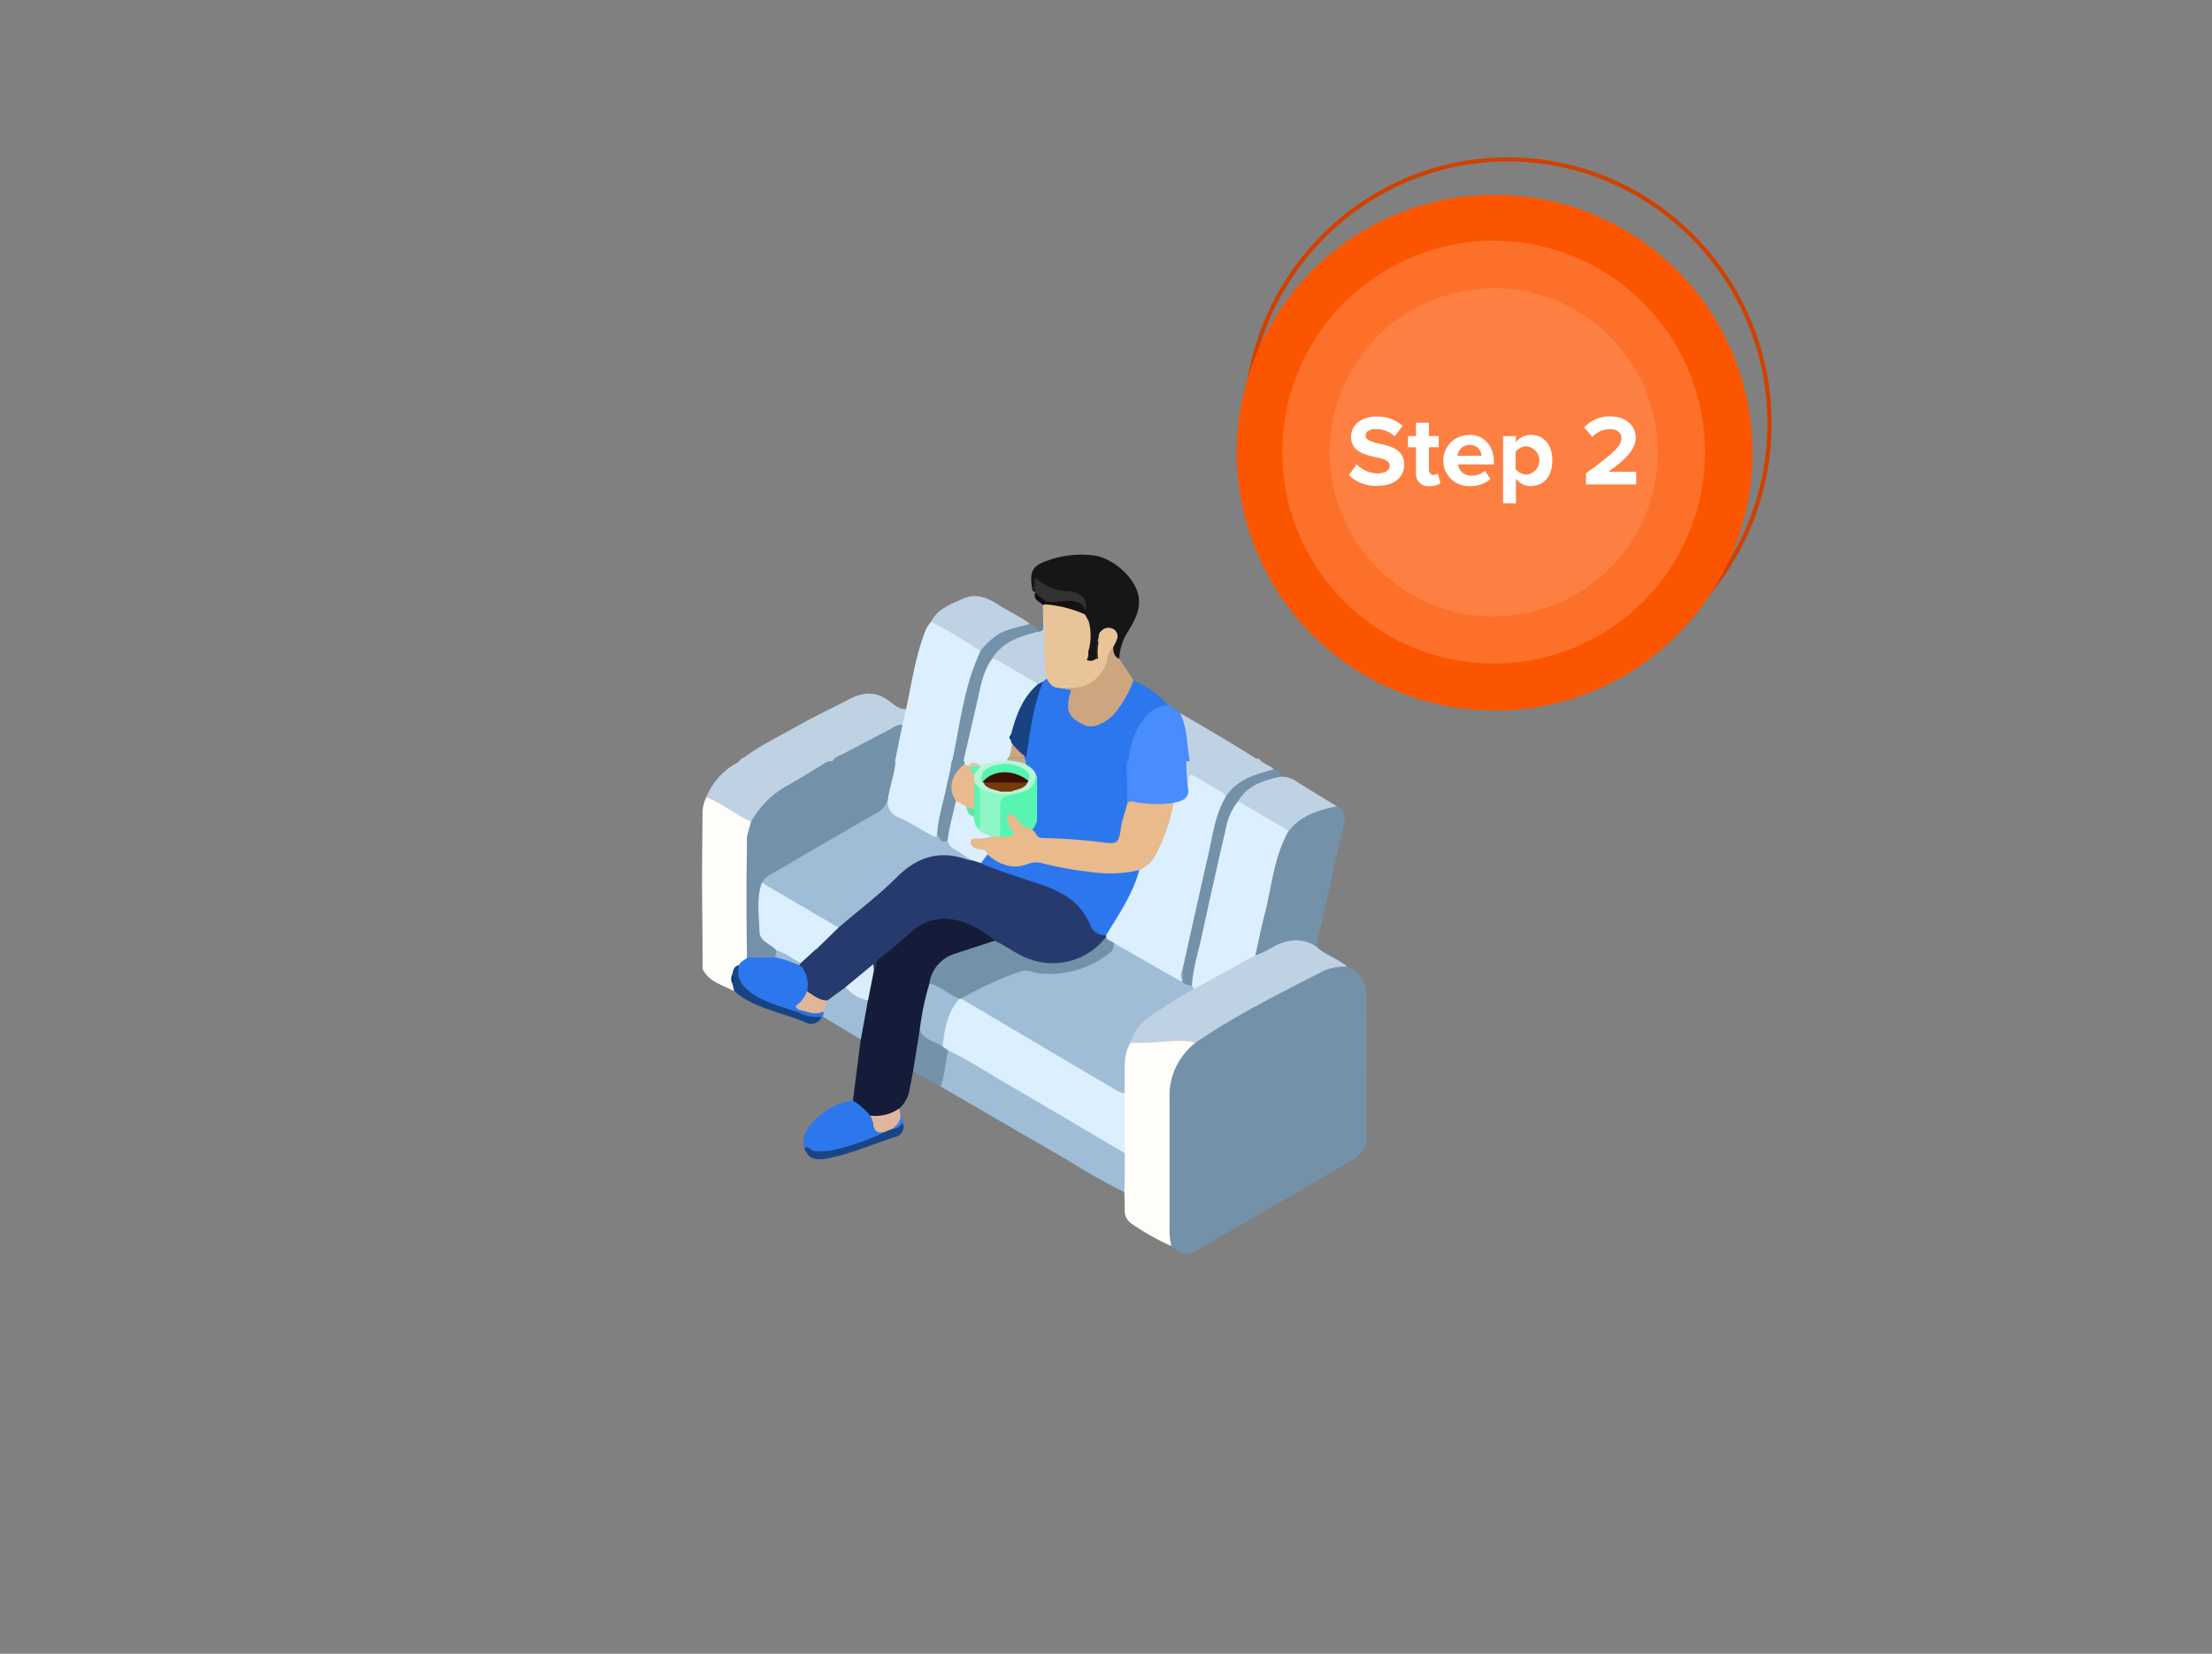 <svg id="Layer_1" data-name="Layer 1" xmlns="http://www.w3.org/2000/svg" xmlns:xlink="http://www.w3.org/1999/xlink" viewBox="0 0 396 296"><rect x="0" y="0" width="396" height="296" fill="#808080" stroke="none"/><defs><style>.cls-1,.cls-2{fill:none;}.cls-2{clip-path:url(#clip-path);}.cls-3{clip-path:url(#clip-path-4);}.cls-4{fill:#55f7b0;}.cls-5{clip-path:url(#clip-path-5);}.cls-6{fill:#82f9c5;}.cls-7{fill:#d04100;}.cls-8{fill:#fb5500;}.cls-9{fill:#fd7029;}.cls-10{fill:#fd7f42;}.cls-11{clip-path:url(#clip-path-6);}.cls-12{fill:#9cfdd3;}.cls-13{fill:#7491aa;}.cls-14{fill:#2c77ed;}.cls-15{fill:#bfd2e4;}.cls-16{fill:#dceffe;}.cls-17{fill:#488cfd;}.cls-18{fill:#7592ab;}.cls-19{fill:#dceefa;}.cls-20{fill:#2476ee;}.cls-21{fill:#c7a987;}.cls-22{fill:#141c3a;}.cls-23{fill:#fefdf9;}.cls-24{fill:#9fbdd7;}.cls-25{fill:#7492aa;}.cls-26{fill:#184484;}.cls-27{fill:#194585;}.cls-28{fill:#dfb69b;}.cls-29{fill:#fefefe;}.cls-30{fill:#2c73e2;}.cls-31{fill:#347bed;}.cls-32{fill:#718ea7;}.cls-33{fill:#9dbbd8;}.cls-34{fill:#e8ba8c;}.cls-35{fill:#57f4b2;}.cls-36{fill:#b6f6d6;}.cls-37{fill:#2b77ed;}.cls-38{fill:#2976f0;}.cls-39{fill:#e8ba8d;}.cls-40{fill:#e7c4a3;}.cls-41{fill:#273a6e;}.cls-42{fill:#dbedfc;}.cls-43{fill:#0d3b7e;}.cls-44{fill:#e0b69b;}.cls-45{fill:#213a6d;}.cls-46{fill:#8ff7c5;}.cls-47{fill:#bbfcde;}.cls-48{fill:#58f3b0;}.cls-49{fill:#3b1202;}.cls-50{fill:#763a08;}.cls-51{fill:#5df4b1;}.cls-52{fill:#6af0b0;}.cls-53{fill:#5be4a5;}.cls-54{fill:#cca681;}.cls-55{fill:#161616;}.cls-56{fill:#e9c498;}.cls-57{fill:#cda680;}.cls-58{fill:#323232;}.cls-59{fill:#0c0d11;}.cls-60{fill:#1e2320;}.cls-61{fill:#184282;}.cls-62{fill:#2175f3;}.cls-63{fill:#f1c897;}.cls-64{fill:#111211;}.cls-65{fill:#e8c49a;}.cls-66{fill:#2a2621;}.cls-67{fill:#f1cba0;}.cls-68{fill:#fff;}</style><clipPath id="clip-path"><rect class="cls-1" x="52.72" y="23.53" width="291" height="245"/></clipPath><clipPath id="clip-path-4"><path class="cls-2" d="M185.54,267.58c59,0,106.82-47.69,106.82-106.52S244.54,54.53,185.54,54.53,78.72,102.22,78.72,161.06s47.83,106.52,106.82,106.52Z"/></clipPath><clipPath id="clip-path-5"><path class="cls-2" d="M185.19,248.11A87.32,87.32,0,1,0,97.57,160.8a87.47,87.47,0,0,0,87.62,87.31Z"/></clipPath><clipPath id="clip-path-6"><path class="cls-2" d="M185.19,228.65a67.76,67.76,0,1,0-68.07-67.76,67.91,67.91,0,0,0,68.07,67.76Z"/></clipPath></defs><g class="cls-3"><rect class="cls-4" x="73.72" y="49.53" width="223.64" height="223.05"/></g><g class="cls-5"><rect class="cls-6" x="92.57" y="68.48" width="185.24" height="184.63"/></g><path class="cls-7" d="M269.92,123.49c-26,0-47.23-21.38-47.23-47.67s21.19-47.66,47.23-47.66,47.24,21.38,47.24,47.66S296,123.49,269.92,123.49Zm0-94.59c-25.63,0-46.48,21.05-46.48,46.92s20.85,46.92,46.48,46.92,46.49-21,46.49-46.92S295.56,28.9,269.92,28.9Z"/><path class="cls-8" d="M267.71,127.21A46.17,46.17,0,1,0,221.41,81a46.23,46.23,0,0,0,46.3,46.17Z"/><path class="cls-9" d="M267.56,118.77a37.84,37.84,0,1,0-38-37.84,37.9,37.9,0,0,0,38,37.84Z"/><path class="cls-10" d="M267.56,110.33A29.37,29.37,0,1,0,238.05,81a29.43,29.43,0,0,0,29.51,29.36Z"/><g class="cls-11"><rect class="cls-12" x="112.12" y="88.13" width="146.14" height="145.51"/></g><path class="cls-13" d="M149.07,135.74H160.4a2.06,2.06,0,0,1,.43,2.12c-.35,1.59-.63,3.2-1.11,4.76-.39,1.88-1.64,3-3.27,3.89-5.85,3.34-11.66,6.75-17.47,10.17a4.83,4.83,0,0,0-2.13,1.77c-.65,2.32-.41,4.7-.38,7.06a3.36,3.36,0,0,0,1.36,2.72,3.62,3.62,0,0,1,1.53,1.89,1.8,1.8,0,0,1-.71,1.63,5.6,5.6,0,0,1-4.73-.22,3.28,3.28,0,0,1-.34-2.08c0-4.63,0-9.26,0-13.89a17.69,17.69,0,0,0-.43-4.42,7,7,0,0,1,.68-3.94,13.71,13.71,0,0,1,5.47-6.29c1.76-1.15,3.56-2.24,5.36-3.34A15.42,15.42,0,0,1,149.07,135.74Z"/><path class="cls-14" d="M201.38,135.74h.34a2.3,2.3,0,0,1,.7,1.94c0,1.91.09,3.84-.09,5.75a5.54,5.54,0,0,1-1.11,4.08,2.7,2.7,0,0,0-.73,1.6c-.36,1.57-1,2-2.63,1.72-2.54-.54-5.14-.49-7.7-.84-1.2-.17-2.38.4-3.59.45a2.27,2.27,0,0,1-2.09-1.86,2.9,2.9,0,0,1,.76-1.74,21.61,21.61,0,0,0,.08-7.65,3.19,3.19,0,0,1-.31-.33c-.3-.94-1.46-1.22-1.67-2.23a1.16,1.16,0,0,1,.38-.89h17.33c.39,2.4,0,4.82.17,6.74C201.36,140.56,201,138.14,201.38,135.74Z"/><path class="cls-15" d="M149.07,135.74c-2.6,1.58-5.18,3.19-7.82,4.71a16.55,16.55,0,0,0-6.79,6.63,1.27,1.27,0,0,1-1.4,0c-2-1.11-4-2.25-5.94-3.46a2.53,2.53,0,0,1-.69-.9,12.28,12.28,0,0,1,5.2-6,2.26,2.26,0,0,0,1.11-1Z"/><path class="cls-16" d="M159,142.73c.39-2.34,1.27-4.59,1.36-7h10a1.75,1.75,0,0,1,.36,1.83c-1,3.87-1.5,7.87-2.44,11.76a1.18,1.18,0,0,1-1.87.67,70.58,70.58,0,0,1-6.79-3.81C158.26,145.28,158.92,143.94,159,142.73Z"/><path class="cls-17" d="M201.81,143.83l-.09-8.09h10.66a1.79,1.79,0,0,1,.65,1.79,7.37,7.37,0,0,0,.3,3.1c0,2.52-.53,3.17-3.15,3.62C207.36,144.72,204.55,144.94,201.81,143.83Z"/><path class="cls-15" d="M212.66,140.78a28.31,28.31,0,0,1-.28-5h13c.68,1,2,1.12,2.72,2,0,.63-.51.81-1,.93a13.11,13.11,0,0,0-6.89,3.89,1.08,1.08,0,0,1-.75.29,28.52,28.52,0,0,1-4.28-2.48C214.1,139.73,213.37,139.69,212.66,140.78Z"/><path class="cls-18" d="M167.76,149.39c.17-3.17,1.26-6.16,1.81-9.26a24.12,24.12,0,0,0,.83-4.39h2.33a1.12,1.12,0,0,1,.32,1,1.45,1.45,0,0,1-.37.73,5.47,5.47,0,0,0-1.14,6.1,23.35,23.35,0,0,1-1.5,7C168.56,151.37,168.12,151.16,167.76,149.39Z"/><path class="cls-19" d="M172.66,136.78l.07-1h7.33a.39.39,0,0,1,0,.48,25.69,25.69,0,0,1-4.36,1.3,3.07,3.07,0,0,0-2.43-.17C172.94,137.3,172.65,137.19,172.66,136.78Z"/><path class="cls-20" d="M201.38,135.74v6.77h-.33v-6.77Z"/><path class="cls-21" d="M180.12,136.06a1.8,1.8,0,0,0-.06-.32h3.66l-.13,1A3.66,3.66,0,0,1,180.12,136.06Z"/><path class="cls-13" d="M241.07,173c3,1,3.54,3.43,3.56,6.09.05,6.58,0,13.17,0,19.76,0,.71,0,1.43,0,2.15s-.06,1.33,0,2a4.71,4.71,0,0,1-2.72,4.72c-2.58,1.41-5.06,3-7.58,4.49l-15.71,9.05c-1.34.77-2.68,1.56-4,2.34-2,1.17-3.1,1-4.92-.59a2.93,2.93,0,0,1-1-2.49c0-8.43-.11-16.86.06-25.29a10.36,10.36,0,0,1,4.63-8.76,38.42,38.42,0,0,1,7.16-4.76c5.15-3,10.49-5.72,15.81-8.43A4.81,4.81,0,0,1,241.07,173Z"/><path class="cls-22" d="M163.46,191.75c-.26,1.35-.5,2.7-.79,4A5.8,5.8,0,0,1,161,198.4c-1.16,1.81-2.46,2.25-5.12,1.75-1.33-.78-2.69-1.55-3.19-3.17q.71-5.44,1.4-10.9c-.62-2.44.25-4.73.73-7.06a22.55,22.55,0,0,1,1-5.34c.5-2.75,2.86-4,4.72-5.5,2-1.68,3.9-3.69,6.67-4.17,4-.7,7.35,1,10.49,3.15a1.31,1.31,0,0,1,.53,1.17c-.3.93-1.14,1.11-1.92,1.36-1.64.5-3.26,1-4.86,1.62a6.78,6.78,0,0,0-4.54,5.05c-.6,2.7-1.19,5.41-1.61,8.16-.6,1.74-.45,3.61-.87,5.39A2.66,2.66,0,0,1,163.46,191.75Z"/><path class="cls-23" d="M214,186.66a12,12,0,0,0-4.62,10c0,7.76,0,15.51,0,23.27a12,12,0,0,0,.33,3.11,44.25,44.25,0,0,1-7.19-4.06,2.76,2.76,0,0,1-1.16-2.46c0-1-.05-2.09-.07-3.14-.77-1-.62-2.1-.62-3.2,0-1.27,0-2.55,0-3.82.07-2.81,0-5.62,0-8.43a15.32,15.32,0,0,1,.08-2.14,53.63,53.63,0,0,1,0-5.81c.1-1.36.18-2.8,1.56-3.64a47.91,47.91,0,0,1,10.22-.64C213.15,185.73,213.88,185.75,214,186.66Z"/><path class="cls-24" d="M201.37,206.39q0,3.5-.08,7a113.84,113.84,0,0,1-10.1-5.71q-11.41-6.59-22.81-13.21a9.94,9.94,0,0,1,1-6.38c1-.79,1.91-.14,2.75.35q9.48,5.55,19,11.08c2.74,1.59,5.43,3.26,8.19,4.79A4,4,0,0,1,201.37,206.39Z"/><path class="cls-23" d="M126.43,142.7c2.86,1.12,5.26,3.09,8,4.38-.21,1.23-.86,2.37-.7,3.66a11.78,11.78,0,0,1,.14,3.3c0,5.6,0,11.19,0,16.79a2.07,2.07,0,0,1-1,2.13c-.63.32-1.2.68-1.3,1.47a2.92,2.92,0,0,0,.08,1.68c.09.47.16.94-.27,1.29-2-1.12-4.5-1.64-5.61-4a2.47,2.47,0,0,0,.12-1.14V146.55a2.09,2.09,0,0,0-.14-1.13A7.49,7.49,0,0,1,126.43,142.7Z"/><path class="cls-14" d="M152.71,197a11.41,11.41,0,0,1,3.09,2.74c1.18.8,1.6,2.27,2.75,3.09a1.38,1.38,0,0,1-1.16,1.05c-2.8.77-5.42,2.11-8.29,2.66-1.82.35-3.61.43-5.11-1a4.44,4.44,0,0,1,.87-3.87A12,12,0,0,1,152.71,197Z"/><path class="cls-24" d="M155.38,179.05q-.63,3.52-1.27,7L147.34,182a1.21,1.21,0,0,1-.35-.84,6,6,0,0,1,.84-2.38c1-1,2-2.1,3.57-2.31A11.39,11.39,0,0,1,155.38,179.05Z"/><path class="cls-25" d="M169.79,188c-.61,2.13-.58,4.39-1.41,6.47l-4.92-2.72,1.2-7.45c1.55.68,2.84,1.81,4.34,2.58C169.44,187.13,169.84,187.4,169.79,188Z"/><path class="cls-26" d="M131.1,174.39c.14-.76.32-1.48,1.24-1.67a.75.75,0,0,1,.43.66c.13,2.57,1.84,3.88,3.92,4.84s4.23,1.55,6.28,2.47a8.44,8.44,0,0,0,3,.86c.44.06.89,0,1.14.49a2.07,2.07,0,0,1-2.67,1.07c-4.33-1.93-9.27-2.49-13-5.71-.11-.45-.22-.9-.32-1.35A3.58,3.58,0,0,0,131.1,174.39Z"/><path class="cls-27" d="M144,205.57c.75-.65,1.08.39,1.7.43a11.84,11.84,0,0,0,4.11-.29,47.09,47.09,0,0,0,8.84-3.18c-.07-.85.67-.81,1.15-1.07.64,0,1.15-.69,1.86-.4a1.89,1.89,0,0,1-1.41,2.46c-4,1.24-7.85,3-12,3.8C145.66,207.79,144.79,207.34,144,205.57Z"/><path class="cls-28" d="M159.89,202l-1.25.49c-1.33.44-2.22.23-2.31-1.42a5.29,5.29,0,0,0-.53-1.39A7.47,7.47,0,0,0,161,198.4c.07.45.13.89.2,1.33C161.63,201,160.87,201.59,159.89,202Z"/><path class="cls-29" d="M125.77,145.42a2.22,2.22,0,0,1,.31,1.59v24.76a2.42,2.42,0,0,1-.29,1.6c0-5.27-.09-10.54-.1-15.81C125.69,153.51,125.74,149.47,125.77,145.42Z"/><path class="cls-30" d="M147.09,182a7.44,7.44,0,0,1-4.43-.92.83.83,0,0,1,.43-.65,9.22,9.22,0,0,1,4.35.56c0,.33-.07.66-.1,1A.69.69,0,0,1,147.09,182Z"/><path class="cls-31" d="M159.89,202c.64-.65,1.39-1.24,1.33-2.31a1.27,1.27,0,0,1,.43,1.34C161.12,201.49,160.69,202.11,159.89,202Z"/><path class="cls-15" d="M214,186.66c-2.1-.61-4.25-.3-6.36-.15-1.75.12-3.5.16-5.26.18-.54-.65-.2-1.27.12-1.84a9.48,9.48,0,0,1,2.65-3.15,57.67,57.67,0,0,1,8.31-5.13,102.89,102.89,0,0,1,11.2-6,43.78,43.78,0,0,1,5-2.53c2.58-.89,4.68-.4,6.06,1.4,1.18,1.26,2.86,1.76,4.24,2.71.4.28.88.45,1.15.89a8.68,8.68,0,0,0-4.94,1.14C228.6,178.06,221,181.84,214,186.66Z"/><path class="cls-13" d="M235.68,169.44c-3-1.92-5.85-1.18-8.65.56a17.48,17.48,0,0,1-2.25,1c-.7-.49-.51-1.19-.36-1.81,1.28-5.21,2.29-10.49,3.62-15.68a12.07,12.07,0,0,1,2.2-5c2.13-3.08,6.19-5,9.12-4.22,1.61.7,1.49,2,1.18,3.37q-2.37,10.55-4.76,21.08C235.73,169,235.71,169.22,235.68,169.44Z"/><path class="cls-15" d="M239.36,144.33c-3.3.64-6.45,1.61-8.65,4.41a1.68,1.68,0,0,1-1.58-.17c-2.19-1.28-4.42-2.5-6.55-3.87a2.21,2.21,0,0,1-1.12-1.38,2.08,2.08,0,0,1,.77-1.74,11.24,11.24,0,0,1,5.62-2.86,1.69,1.69,0,0,1,1.54.32,4.28,4.28,0,0,1,2.64.79C234.45,141.37,236.91,142.84,239.36,144.33Z"/><path class="cls-13" d="M229.39,139c-3,.63-5.94,1.47-7.71,4.34a2,2,0,0,1-.05,1.14c-2.59,6.19-3.26,12.86-4.89,19.29-.93,3.64-1.71,7.33-2.49,11a2.91,2.91,0,0,1-.71,1.66,1.47,1.47,0,0,1-2.09-.51,1.55,1.55,0,0,1-.19-.56c0-.58-.14-1.14-.2-1.72.52-3.83,1.62-7.55,2.41-11.33,1-4.87,2.2-9.7,3.26-14.55a20.66,20.66,0,0,1,1.12-3.47c.3-.71.62-1.45,1.53-1.59,2-3.18,5.34-4.12,8.71-5A1.43,1.43,0,0,1,229.39,139Z"/><path class="cls-24" d="M167.76,149.39c.47.67.74,1.71,1.92,1,1.35.75,2.55,1.71,3.84,2.54.41.26.79.64.57,1.24a2.67,2.67,0,0,1-2.7.08c-3.79-1.27-6.82,0-9.56,2.57-3.22,3-6.62,5.73-10,8.58a3.15,3.15,0,0,1-1.71,1,1.15,1.15,0,0,1-.49-.07,133,133,0,0,1-12.84-7.39,1.06,1.06,0,0,1-.45-.84,3.89,3.89,0,0,1,1.92-1.75c6.27-3.65,12.52-7.31,18.81-10.9a3.78,3.78,0,0,0,1.92-2.66,3,3,0,0,0,2.07,3.6c2,.9,3.86,2.11,5.79,3.18C167.21,149.68,167.56,150.08,167.76,149.39Z"/><path class="cls-16" d="M136.39,158l13.66,8c.36.68-.18,1-.55,1.39-.93.87-1.79,1.82-2.77,2.64-1.17.83-1.84,2.29-3.37,2.68-1.56-.69-3.23-1.2-4.36-2.61l-.23-.23c-1-1-2.73-1.36-2.79-3.06C135.89,163.9,135.36,160.93,136.39,158Z"/><path class="cls-14" d="M143.07,180.76l-.41.36c-2.84-1-5.85-1.68-8.34-3.54-1.64-1.22-2.54-2.74-2-4.86.28-.61.91-.85,1.39-1.25.06-.26.18-.29.35-.08l4.72,0c1-.66,1.85.09,2.72.4a9.06,9.06,0,0,1,1.59.79c.23.14.48.23.7.38,1.42,1.11,1.33,2.64,1.21,4.19C144.75,178.52,143.74,179.54,143.07,180.76Z"/><path class="cls-32" d="M134.08,171.39l-.35.08q-.18-10.36,0-20.73c.47.58.31,1.27.31,1.92Q134.09,162,134.08,171.39Z"/><path class="cls-33" d="M143.1,172.77a25.93,25.93,0,0,0-4.31-1.43c.08-.4.15-.81.22-1.21,1.64.38,2.88,1.55,4.36,2.24C143.53,172.68,143.41,172.79,143.1,172.77Z"/><path class="cls-34" d="M201.81,143.83a.85.85,0,0,1,1-.36,20.41,20.41,0,0,0,7.31.22,1.71,1.71,0,0,1,.34,1.85,29,29,0,0,1-3.18,8.14,4.68,4.68,0,0,1-3.29,2.56c-3.29,1.21-6.63.92-10,.4-2.51-.39-5-.71-7.5-1.35a5.13,5.13,0,0,0-2.61.2,7.72,7.72,0,0,1-7.48-2.07c-.5-.57-1.26-.61-1.88-1s-1.37-1-1.12-2,1.08-1.17,1.95-1a3.19,3.19,0,0,0,1.91-.23,2.87,2.87,0,0,1,1.59-.07c1.09.05,1.68-.22,1.17-1.5a1.56,1.56,0,0,1,.45-2.07c.81-.48,1.51,0,2,.63.7.82,2,1.09,2.27,2.28.65.4.78,1.36,1.65,1.53,3.8-.63,7.56.06,11.31.49,2.09.24,2.07.32,2.58-1.8.1-.42.09-.89.48-1.2C201.12,146.29,201.46,145.06,201.81,143.83Z"/><path class="cls-35" d="M184.75,148.5a5.51,5.51,0,0,1-3-2.2c-.26-.37-.61-.73-1.1-.43s-.29.68-.22,1.06a7.26,7.26,0,0,0,1.19,2.46,4.57,4.57,0,0,1-2.54.33,2.17,2.17,0,0,1-.69-1.78c0-1.11,0-2.21,0-3.31,0-2.26.21-2.45,2.49-2.87a4,4,0,0,1,.52-.14,5.36,5.36,0,0,0,4.13-2.77l.16,0a29.2,29.2,0,0,1,0,8.14C185.38,147.49,185.28,148.13,184.75,148.5Z"/><path class="cls-36" d="M185.49,138.85c-.37,2-1.23,2.77-3.78,3.2-.21-.2-.63,0-.74-.41.33-1.27,2-.75,2.47-1.8a2.37,2.37,0,0,0,.17-.41,1.06,1.06,0,0,0-.71-1.32,6.17,6.17,0,0,0-5.88.09c-.53.3-.86.7-.54,1.35.07.13.13.27.19.4.27.56.8.66,1.33.81s1.21.24,1.12,1.09a1.66,1.66,0,0,1-.77.61,3.85,3.85,0,0,1-3.16-1A9.68,9.68,0,0,1,174,140.1a2.34,2.34,0,0,1-.08-1.5,3,3,0,0,1,1.17-1.44.75.75,0,0,1,.44-.1c1.52-.32,2.95-1.11,4.57-1a14.12,14.12,0,0,1,3.47.67C184.37,137.31,185.29,137.76,185.49,138.85Z"/><path class="cls-37" d="M200.77,147.52c-.51,3.58-.52,3.67-4,3.17A100.84,100.84,0,0,0,186.4,150c2.8-1.08,5.65-.27,8.47-.16a26.75,26.75,0,0,1,3.43.5c1.08.19,1.51-.4,1.68-1.33a4.08,4.08,0,0,1,.53-1.87s.12,0,.14.05A2.68,2.68,0,0,1,200.77,147.52Z"/><path class="cls-38" d="M185.67,147c0-2.71,0-5.43,0-8.14.18-.07.36,0,.36.16,0,2.71,0,5.41,0,8.11,0,0,0,.12-.06.13C185.73,147.32,185.74,147.1,185.67,147Z"/><path class="cls-16" d="M204,155.73a6.36,6.36,0,0,0,3.17-3.25,31.81,31.81,0,0,0,2.93-8.79c1.6-.31,3-.79,2.55-2.91.17-2.51.16-2.51,2.3-1.22,1.12.68,2.26,1.35,3.41,2,.49.28,1,.54,1,1.19-1.84,3.18-2.26,6.78-3.06,10.27-1.58,6.89-3.09,13.79-4.64,20.69a2.32,2.32,0,0,0,0,1.7c0,.1,0,.21,0,.31-1,.63-1.69-.1-2.4-.53-3.39-2-6.79-3.95-10.18-5.94a2.28,2.28,0,0,1-1.44-1.42,1.76,1.76,0,0,1,0-.51,20.29,20.29,0,0,1,2.51-4.68,29.79,29.79,0,0,0,2.51-5.06A3.86,3.86,0,0,1,204,155.73Z"/><path class="cls-16" d="M177.45,149.78a6.88,6.88,0,0,1-2.43.29c-.5.07-1.22-.16-1.26.68,0,.66.5.92,1,1.15.7.29,1.76-.08,2,1a1.55,1.55,0,0,1-1.35,2c-.64,0-1.19-.15-1.39-.86-1-.65-2-1.36-3-1.94a2.31,2.31,0,0,1-1.36-1.73c.26-2.4,1-4.7,1.47-7.05,1-.46,1.59.16,2.18.81a3.23,3.23,0,0,0,1.33,1.83c.38.63.08,1.55.89,2C176.2,148.54,177.25,148.72,177.45,149.78Z"/><path class="cls-39" d="M173.06,144.43l-1.91-1.11c-1.51-2-.9-4.69,1.51-6.54l.73.28a1,1,0,0,1,.42.21,1.37,1.37,0,0,1,.58,1.24l.05,1.53a6.89,6.89,0,0,1,.21,4.63C174,145.25,173.51,145.07,173.06,144.43Z"/><path class="cls-40" d="M173.43,137.44l0-.38c.72-1.05,1.44-.47,2.15,0a1,1,0,0,0-.16.24A2.27,2.27,0,0,1,173.43,137.44Z"/><path class="cls-41" d="M174.07,154l1.57.48a4.25,4.25,0,0,1,2.44.24c2.87,1.18,5.86,2,8.79,3,3.74,1.29,6.93,3.23,8.66,7,.54,1.17,1.76,1.66,2.49,2.63a.37.37,0,0,1,0,.31,2.92,2.92,0,0,1-1.55,2.57c-4.88,3.65-10,3.58-15.13.75-1.22-.67-2.71-1.12-3.27-2.65-4.37-3.65-10.32-5.85-15.08-1.39a68.3,68.3,0,0,1-5.5,4.54c-.8.6-.51,1.55-1,2.18-1.34.1-1.86,1.41-2.88,2-.7.41-1.24,1.12-2.18,1l-3.28,2.4c-1.67.64-2.83.12-3.64-1.65a5.54,5.54,0,0,0-1-4.38c.75-1.3,2.25-2,2.89-3.37l3.74-3.65c3.49-3,7.17-5.76,10.41-9,3.65-3.62,7.61-4.89,12.48-3.19A5.92,5.92,0,0,0,174.07,154Z"/><path class="cls-13" d="M178.06,168.38c2,.87,3.73,2.32,5.82,3.11A12,12,0,0,0,198,167.71c.24.61.89.7,1.34,1,1,1.29.07,2.12-.84,2.76-3.55,2.52-7.58,4.08-11.86,3.38a13.45,13.45,0,0,0-8.42,1.55c-1.95.93-3.92,1.81-5.93,2.61a1.48,1.48,0,0,1-.51.13,10.71,10.71,0,0,1-5.4-3.14,6.5,6.5,0,0,1,4.63-5.31C173.36,169.92,175.71,169.16,178.06,168.38Z"/><path class="cls-24" d="M166.39,176.05c2,.41,3.46,2,5.37,2.73a1,1,0,0,1-.06.95,23,23,0,0,0-2.15,6.2,2,2,0,0,1-.77,1.4c-1.39-1-3.41-1.12-4.12-3A47.46,47.46,0,0,1,166.39,176.05Z"/><path class="cls-42" d="M151.37,176.68l5-4.12c0,.52.06.83.08,1.15l-1.05,5.34A6.85,6.85,0,0,1,151.37,176.68Z"/><path class="cls-24" d="M172.06,178.74a63.89,63.89,0,0,1,10.68-4.88c1.06-.41,2.26.27,3.41.39a17.58,17.58,0,0,0,12.43-3.6,1.78,1.78,0,0,0,.77-1.89q5.66,3.24,11.32,6.47c.33.19.68.33,1,.49a2.38,2.38,0,0,0,1.68.67c.57,0,.54.28.35.66a74.64,74.64,0,0,0-8.14,5.12,8.52,8.52,0,0,0-3.22,4.52c-1.19,2.05-1,4.32-1,6.55v2.46c-1,.72-1.79,0-2.57-.48-5.43-3.08-10.78-6.32-16.2-9.45-3-1.74-6-3.47-9-5.29C172.92,180.08,172,179.83,172.06,178.74Z"/><path class="cls-16" d="M172.06,178.74l20,11.82c2.49,1.47,5,2.92,7.46,4.37a4.16,4.16,0,0,0,1.82.77v10.69c-7-4.11-13.92-8.24-20.92-12.3-3.54-2.05-7-4.32-10.66-6.09l-1-.67c.31-3.09.82-6.11,3-8.55Z"/><path class="cls-43" d="M131.1,174.39a1.22,1.22,0,0,1,0,1.66A1.83,1.83,0,0,1,131.1,174.39Z"/><path class="cls-44" d="M144.45,177.43c1.16.68,2.18,1.64,3.64,1.65.08.75-.54,1.27-.65,1.95-1.51.8-2.92,0-4.37-.27-.36-.29-1-.5-.23-1A5.44,5.44,0,0,0,144.45,177.43Z"/><path class="cls-16" d="M213.73,177.05l-.35-.66c.21-3.17,1.2-6.19,1.86-9.27,1.35-6.27,2.77-12.54,4.21-18.8a10.89,10.89,0,0,1,2.23-4.94l9,5.36c-2.64,4.66-3,10-4.3,15-.63,2.39-1.09,4.82-1.63,7.23l-7.26,4Z"/><path class="cls-24" d="M211.68,175.41a1.38,1.38,0,0,1,0-1.7Z"/><path class="cls-45" d="M146.31,169.68c-.31,1.69-1.88,2.29-2.89,3.37l-.32-.28.27-.4Z"/><path class="cls-14" d="M198,167.4a2.86,2.86,0,0,1-2.92-2.06c-1.64-3.82-4.82-5.65-8.49-6.93s-7.4-2.34-11-3.89l1.17-1.57c2.16,1.81,4.51,2.79,7.34,1.66a4,4,0,0,1,2.61-.05,70.39,70.39,0,0,0,10,1.68,22.45,22.45,0,0,0,7.26-.51C202.79,160,200.32,163.66,198,167.4Z"/><path class="cls-46" d="M177.45,149.78c-.79-.47-1.74-.65-2.36-1.4a41.54,41.54,0,0,1-.19-6.21,1.12,1.12,0,0,1,.53-1.12,6.58,6.58,0,0,0,3,1c1-.38,2-.78,3,.06-2.38.69-2.38.69-2.38,3.32v4.28Z"/><path class="cls-47" d="M181.43,142.12l-3-.06.71-.35a1.16,1.16,0,0,1,1.84,0l.76.36A1.28,1.28,0,0,1,181.43,142.12Z"/><path class="cls-48" d="M175.88,140a1.8,1.8,0,0,1,.81-2.39,6.63,6.63,0,0,1,6.58,0c.7.51,1.44,1.12.81,2.17-.15.08-.32.17-.47.1A9.17,9.17,0,0,0,175.88,140Z"/><path class="cls-49" d="M175.88,140c1.84-2.25,5.5-2.37,8.2-.27a.36.36,0,0,1-.11.3,10.44,10.44,0,0,1-7.92,0Z"/><path class="cls-50" d="M176.05,140.08l7.92,0c-.64,1.23-2,1.16-3,1.63l-1.84,0C178.05,141.25,176.69,141.34,176.05,140.08Z"/><path class="cls-51" d="M175.43,141.05c0,1.86,0,3.73,0,5.59,0,.59.16,1.22-.3,1.74a2.81,2.81,0,0,1-.73-2.21,1.1,1.1,0,0,1,0-1.45c0-1.56,0-3.12.05-4.68Z"/><path class="cls-52" d="M173.43,137.44a1.88,1.88,0,0,1,1.95-.14,3.15,3.15,0,0,1-1,1.21A2.49,2.49,0,0,1,173.43,137.44Z"/><path class="cls-53" d="M174.39,144.72l0,1.45a1.64,1.64,0,0,1-1.3-1.74C173.5,144.55,173.89,144.85,174.39,144.72Z"/><path class="cls-54" d="M180,135.67l1-3.25a5.61,5.61,0,0,1,2.62,2.56v.69Z"/><path class="cls-16" d="M162.21,126.92c1-4.59,1.65-9.29,3.34-13.72a5.76,5.76,0,0,1,1.12-1.88,1.22,1.22,0,0,1,1.41.16c2.15,1.32,4.35,2.57,6.53,3.84.53.3,1.08.64,1.12,1.38-2.39,5.78-3.19,12-4.63,18a3.32,3.32,0,0,1-.68,1.56H160.21a1.84,1.84,0,0,1-.21-1.78c.38-1.6.65-3.22,1.08-4.8C161.31,128.69,161.25,127.59,162.21,126.92Z"/><path class="cls-14" d="M202.91,121.75a19.3,19.3,0,0,1,6.3,4.48,1.18,1.18,0,0,1-.53.41c-3.62,1-4.87,4-5.83,7.19a5.81,5.81,0,0,1-.79,2.43H183.69a1.27,1.27,0,0,1-.3-.79c.47-4.55,1-9.09,2.93-13.32a1.42,1.42,0,0,1,.92-.88c.92.26,1.3,1.42,2.35,1.47l.46.13c2,.4,2,.41,1.66,2.39a3.37,3.37,0,0,0,1.56,3.54c.46.33,1.06.44,1.37,1,.14.13-.09.42,0,.37.38-.34,1,.26,1.25-.33,3.16-1.55,5-4.25,6.39-7.39C202.38,122.12,202.47,121.75,202.91,121.75Z"/><path class="cls-15" d="M162.21,126.92l-.67,2.81A124.59,124.59,0,0,1,149,136.26H132.3c3.4-2.68,7.3-4.52,11-6.61,2.87-1.6,5.86-3,8.76-4.51,2.39-1.26,4.63-1.46,7,.26C160,126.07,160.9,127,162.21,126.92Z"/><path class="cls-16" d="M179.94,136.26h-7.48a2.29,2.29,0,0,1,0-1.69c1.25-4.89,1.84-10,3.57-14.73a3.85,3.85,0,0,1,1.28-2,1.14,1.14,0,0,1,1.14,0,39.68,39.68,0,0,1,7.34,4.54.79.79,0,0,1-.18.8c-2.36,2.2-3.15,5.25-4.23,8.14a2.06,2.06,0,0,0-.15,1.34,2.57,2.57,0,0,1,0,.48C180.91,134.19,181,135.48,179.94,136.26Z"/><path class="cls-17" d="M202.06,136.26a13.46,13.46,0,0,1,3.25-8.26,5.54,5.54,0,0,1,3.9-1.77c.85.2,1.33.92,2,1.41,2.08,2.56,2,5.56,1.76,8.62Z"/><path class="cls-25" d="M177.59,117.94c-1.74,2.41-2.1,5.3-2.75,8.09q-1.18,5.11-2.38,10.23h-2c1.43-6.65,2.11-13.5,5.08-19.73a4.34,4.34,0,0,1,2.14-2.73,9.87,9.87,0,0,1,6.73-2.13,1.65,1.65,0,0,1,1.39,1.42c-.08.22-.2.45-.42.5A17.58,17.58,0,0,0,177.59,117.94Z"/><path class="cls-15" d="M213,136.26c-.55-2.89-.35-5.92-1.76-8.63,4.83,2.8,9.67,5.58,14.35,8.63Z"/><path class="cls-25" d="M149,136.26c.45-.84,1.35-1,2.08-1.39,2.9-1.56,5.82-3.07,8.74-4.59a2.49,2.49,0,0,1,1.74-.55q-.67,3.26-1.33,6.53Z"/><path class="cls-55" d="M184.74,105.12c-.42-2.87.13-3.9,2.78-4.77a17.48,17.48,0,0,1,8.49-.9c3.32.56,7.12,3.86,7.8,7.18.47,2.34-.66,4.41-1.79,6.3a9.54,9.54,0,0,0-1.64,5c-1.25-.06-1.29-1-1.38-1.93a6.49,6.49,0,0,1,.39-1.3c.21-.71.25-1.42-.57-1.71s-1.39.13-1.7.92a5.54,5.54,0,0,0-.24.82c-.33,1.05.09,2.21-.43,3.24a1.18,1.18,0,0,1-1.6.45c-.71-.43-.35-1.2-.37-1.84a10,10,0,0,0,0-5.13A10.29,10.29,0,0,0,194,110a1.73,1.73,0,0,1,0-.75c0-1.81-.72-2.72-2.67-3a13,13,0,0,1-4.34-1.18,7.83,7.83,0,0,1-1.46-1C185.28,104.45,185.47,105.14,184.74,105.12Z"/><path class="cls-56" d="M196.59,114.47c.17-.46,0-1,.44-1.41a1.81,1.81,0,0,1,2.25-.49,1.49,1.49,0,0,1,.66,1.92,9,9,0,0,1-.66,1.36c-.23.77-.43,1.54-.59,2.33a7.22,7.22,0,0,1-5.75,5.3,1.69,1.69,0,0,1-1-.15,5.75,5.75,0,0,0-2.47-.23c-1.13,0-1.6-.83-2.1-1.64-.23-.16-.52-.35-.54-.63-.13-2.54-.94-5.07-.07-7.62a3.64,3.64,0,0,0,0-2.19l-.07-2.72a.88.88,0,0,1,.43-.36c2.52.1,5.06.11,7.08,2l.61,1.07c.05,1.84.11,3.67,0,5.51a2.57,2.57,0,0,1-.25,1.61,1.49,1.49,0,0,0,1.66-.24,1.13,1.13,0,0,0,.28-.34,6.84,6.84,0,0,0-.05-2.43A.77.77,0,0,1,196.59,114.47Z"/><path class="cls-15" d="M184.37,111.67c-2.05.62-4.21.88-6.06,2.14a14.78,14.78,0,0,0-2.81,2.72,73.06,73.06,0,0,0-8.83-5.21c1.17-2.36,3.44-3.12,5.6-4.11,2.65-1.21,4.74-.09,6.89,1.3C180.87,109.61,182.76,110.4,184.37,111.67Z"/><path class="cls-57" d="M191.83,123.09a6.35,6.35,0,0,0,6.46-5.54,3.27,3.27,0,0,1,1-1.7c0,.88.17,1.7,1.1,2.09l2.53,3.81a19.52,19.52,0,0,1-3.26,5.8,7.45,7.45,0,0,1-3.8,2.43.86.86,0,0,1-1.19,0c-3.46-1.37-4.06-2.66-2.93-6.45l-1.94-.38A2.54,2.54,0,0,1,191.83,123.09Z"/><path class="cls-15" d="M186.8,111a3.81,3.81,0,0,1,.19,2.49,37.76,37.76,0,0,0,.39,7.95l-.61.52c-.22.34-.39.8-.94.47-2.18-1.27-4.35-2.56-6.55-3.81a3.61,3.61,0,0,0-1.69-.7c1.57-2.53,4-3.69,6.72-4.43l1.45-.42C187.4,113.07,186.51,111.74,186.8,111Z"/><path class="cls-58" d="M185.38,103.4a9.14,9.14,0,0,0,6,2.45c2.26.12,3.45,1.62,2.9,3.41a4.89,4.89,0,0,0-4.4-1.2,12.11,12.11,0,0,1-2.69-.2,3,3,0,0,1-1.87-1.77V106l.07-.05A4.38,4.38,0,0,1,185.38,103.4Z"/><path class="cls-59" d="M185.29,106.09l1.8,1.48a.39.39,0,0,1,0,.61l-.36.12C186.1,107.66,184.94,107.39,185.29,106.09Z"/><path class="cls-60" d="M185.38,103.4l0,2.56c-.5,0-.68-.35-.61-.84C185.34,104.69,184.75,103.81,185.38,103.4Z"/><path class="cls-61" d="M185.83,122.45l.94-.47c-1.83,4.33-2.33,9-3.07,13.55a12.75,12.75,0,0,1-2.68-2.66c0-.14-.05-.27-.07-.41,0-.35.23-.68.05-1C181.91,128,183.07,124.8,185.83,122.45Z"/><path class="cls-62" d="M194.66,130h1.19c.16.07.48.29.38.3a7,7,0,0,1-1.94,0C194.17,130.27,194.5,130.06,194.66,130Z"/><path class="cls-63" d="M191.83,123.09l-2,.07h-.16l-.15-.06A2,2,0,0,1,191.83,123.09Z"/><path class="cls-43" d="M181,131.42c.41.37.39.71-.05,1C180.47,132.09,180.82,131.76,181,131.42Z"/><path class="cls-64" d="M187.09,108.18v-.61c1.54.46,3.07-.16,4.61,0,1.18.1,2.21.36,2.55,1.72,0,.23,0,.46,0,.69A21.4,21.4,0,0,0,187.09,108.18Z"/><path class="cls-65" d="M194.86,116.53a11.54,11.54,0,0,1,0-5.51A10.11,10.11,0,0,1,194.86,116.53Z"/><path class="cls-66" d="M196.58,117.92h-.15l-.16,0c.12-1.15-.34-2.34.32-3.43l.06.69A4.72,4.72,0,0,1,196.58,117.92Z"/><path class="cls-67" d="M196.58,117.92a10.21,10.21,0,0,1,.07-2.76A2.6,2.6,0,0,1,196.58,117.92Z"/><path class="cls-68" d="M242.88,83.11a5.28,5.28,0,0,0,3.82,1.62c1.4,0,2.09-.67,2.09-1.35,0-.9-1-1.21-2.43-1.53-2-.45-4.49-1-4.49-3.68,0-2,1.73-3.61,4.56-3.61a6.67,6.67,0,0,1,4.68,1.67l-1.42,1.87a5.12,5.12,0,0,0-3.44-1.31c-1.15,0-1.76.5-1.76,1.22s1,1.06,2.39,1.39c2,.45,4.5,1,4.5,3.71,0,2.19-1.57,3.85-4.81,3.85a6.88,6.88,0,0,1-5.09-1.91Z"/><path class="cls-68" d="M253.5,84.58V80.05h-1.44v-2h1.44V75.67h2.31v2.38h1.76v2h-1.76V84c0,.54.29,1,.79,1a1.21,1.21,0,0,0,.79-.26l.49,1.73A2.81,2.81,0,0,1,256,87,2.18,2.18,0,0,1,253.5,84.58Z"/><path class="cls-68" d="M263.08,77.83c2.59,0,4.36,2,4.36,4.79v.51H261a2.35,2.35,0,0,0,2.51,2,3.55,3.55,0,0,0,2.32-.86l1,1.47A5.41,5.41,0,0,1,263.22,87a4.57,4.57,0,1,1-.14-9.13Zm-2.14,3.75h4.28a2,2,0,0,0-2.14-1.93A2.09,2.09,0,0,0,260.94,81.58Z"/><path class="cls-68" d="M269.09,90.06v-12h2.29v1.1a3.34,3.34,0,0,1,2.68-1.32c2.23,0,3.85,1.66,3.85,4.56S276.29,87,274.06,87a3.31,3.31,0,0,1-2.68-1.33v4.43Zm4.25-10.19a2.55,2.55,0,0,0-2,1v3.08a2.61,2.61,0,0,0,2,1,2.55,2.55,0,0,0,0-5.06Z"/><path class="cls-68" d="M283.93,84.73c4.91-3.62,6.35-4.86,6.35-6.34,0-1-.95-1.57-2-1.57a4.28,4.28,0,0,0-3.21,1.39l-1.45-1.69a6.11,6.11,0,0,1,4.62-2c2.56,0,4.59,1.44,4.59,3.83,0,2-1.69,3.84-4.91,6.1h5v2.26h-9Z"/></svg>